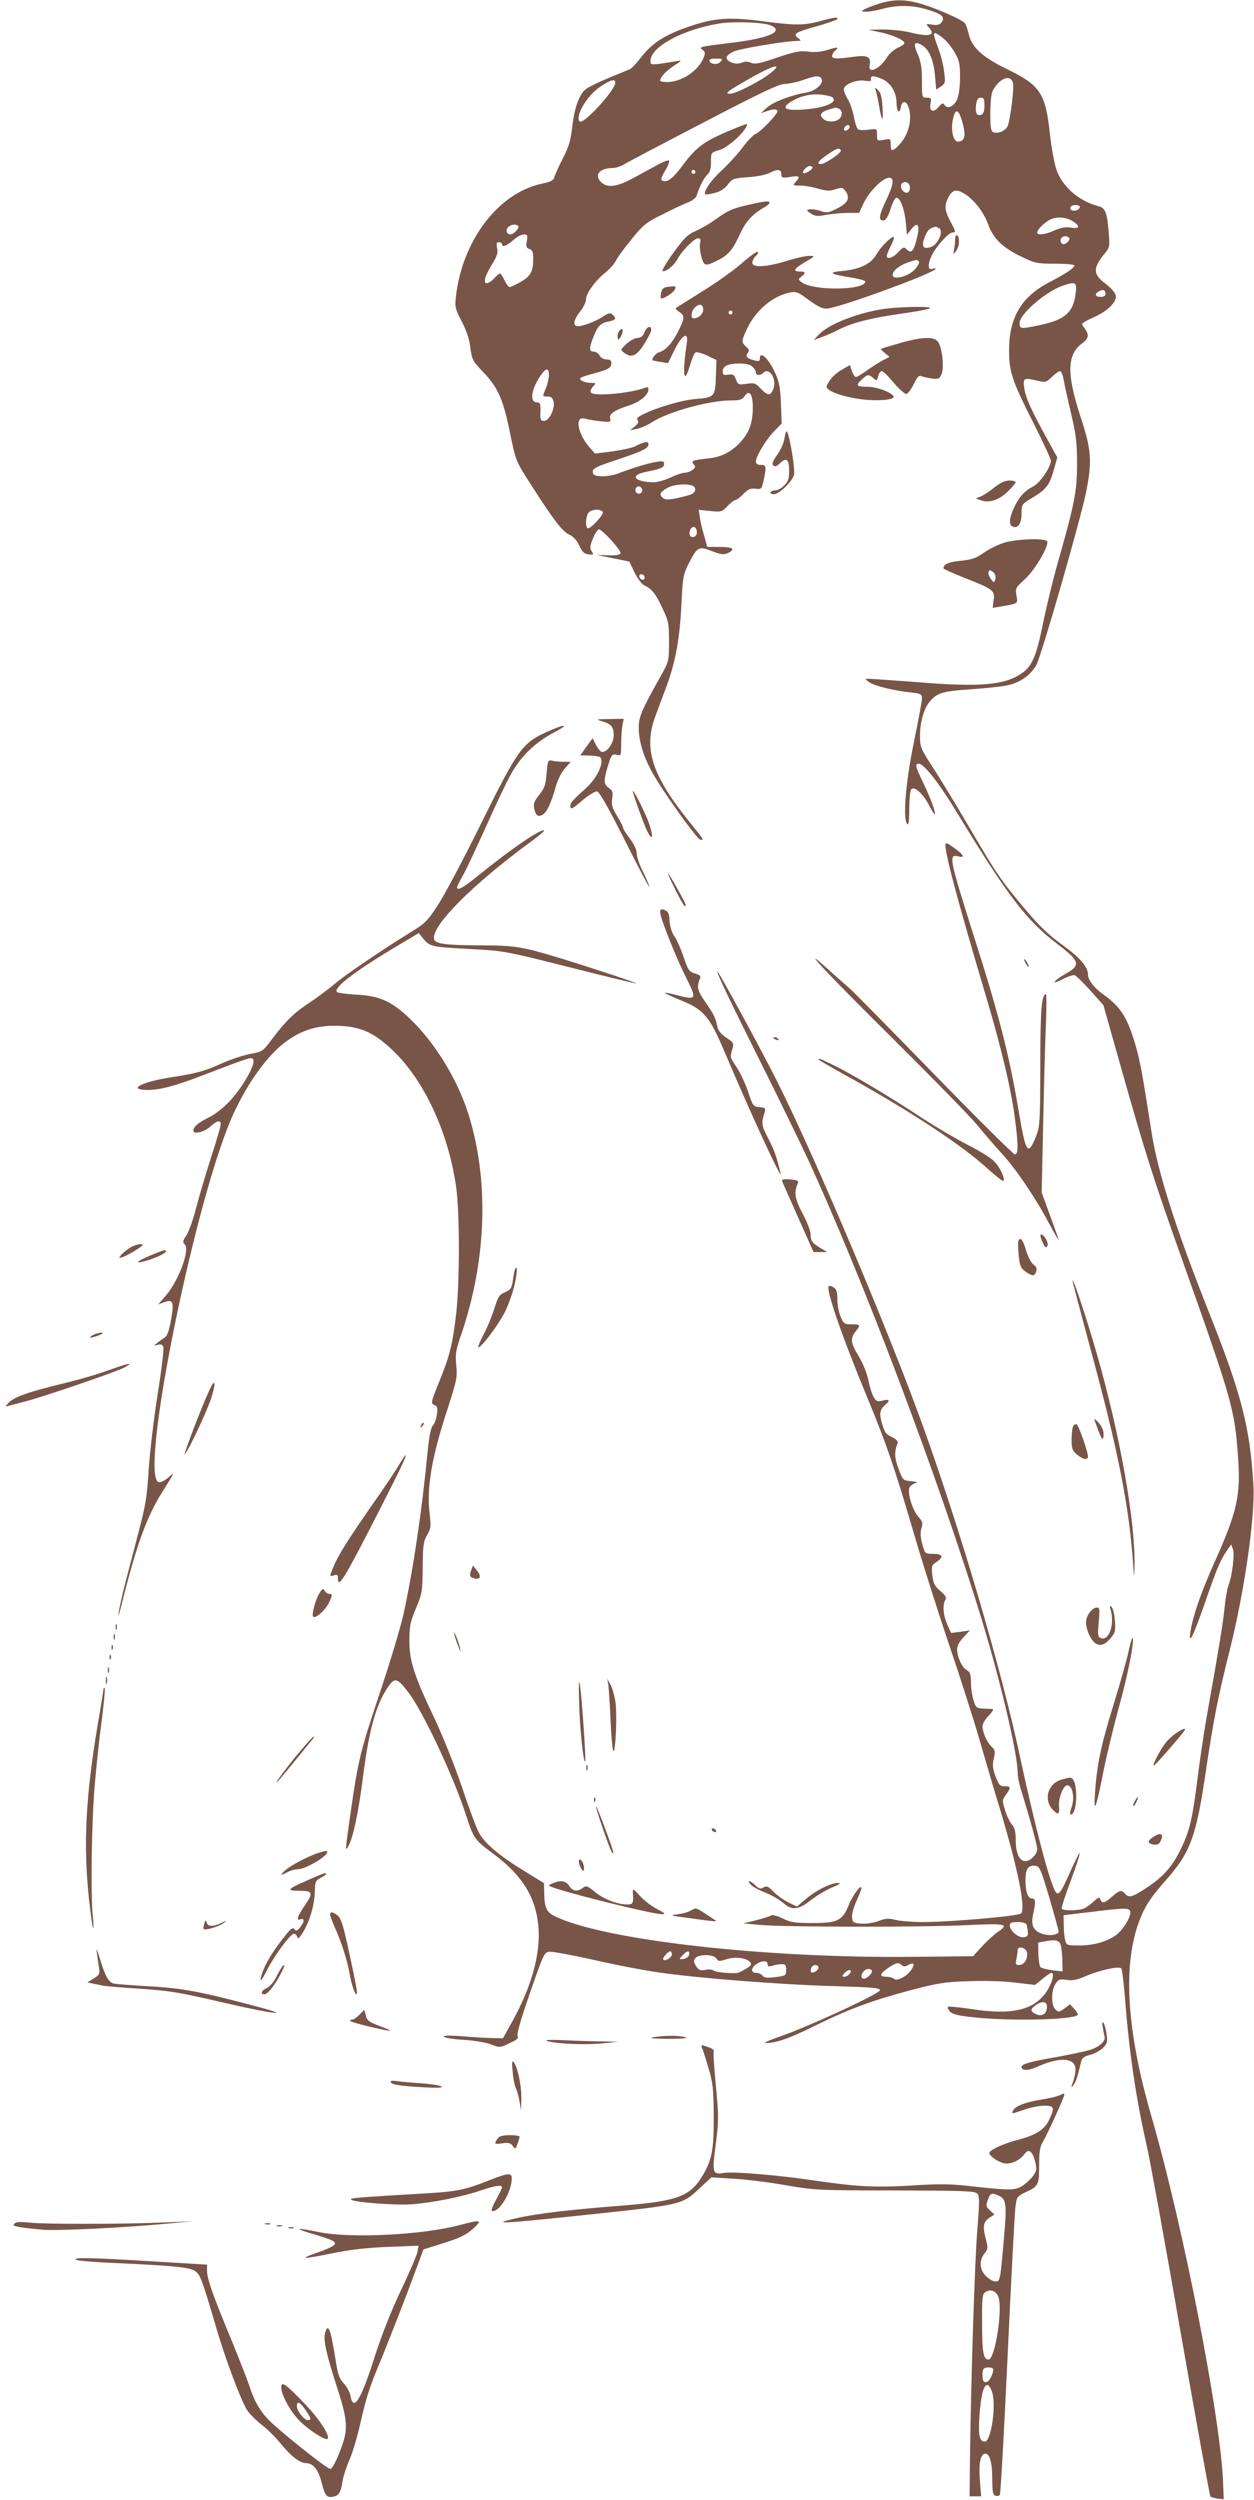 <?xml version="1.0" standalone="no"?>
<!DOCTYPE svg PUBLIC "-//W3C//DTD SVG 20010904//EN"
 "http://www.w3.org/TR/2001/REC-SVG-20010904/DTD/svg10.dtd">
<svg version="1.0" xmlns="http://www.w3.org/2000/svg"
 width="642pt" height="1280pt" viewBox="0 0 642 1280"
 preserveAspectRatio="xMidYMid meet">
<g transform="translate(0,1280) scale(0.1,-0.1)"
fill="#795548" stroke="none">
<path d="M4500 12781 c-31 -10 -65 -23 -75 -29 -18 -10 -17 -11 10 -12 17 0
55 7 85 15 76 21 156 19 234 -6 70 -21 87 -38 65 -65 -9 -11 -23 -14 -47 -10
-32 5 -33 4 -18 -13 39 -43 6 -52 -99 -26 -33 8 -94 14 -135 14 l-75 -1 61
-13 c68 -15 124 -40 124 -56 0 -5 -15 -16 -34 -24 -19 -8 -44 -30 -55 -49 -37
-59 -97 -87 -89 -41 9 43 -9 54 -77 45 -92 -13 -115 -12 -115 4 0 7 7 19 15
26 24 20 14 21 -40 4 -33 -10 -67 -13 -98 -8 -40 5 -67 0 -159 -31 -90 -31
-114 -35 -134 -26 -17 7 -31 7 -47 0 -28 -13 -77 4 -77 26 0 9 17 23 38 32 36
15 258 52 317 53 29 1 29 1 11 15 -28 21 -15 30 94 60 52 15 99 31 105 36 13
13 -14 11 -71 -5 -93 -27 -139 -27 -299 -6 -177 24 -257 19 -384 -25 -122 -41
-189 -83 -243 -151 -26 -34 -54 -64 -61 -67 -6 -3 -57 -24 -111 -46 -55 -23
-108 -49 -119 -59 -33 -29 -56 -95 -67 -188 -8 -72 -17 -104 -48 -164 -21 -41
-41 -85 -44 -97 -4 -16 -18 -24 -62 -33 -223 -46 -409 -289 -442 -579 -6 -53
-3 -63 30 -127 24 -46 39 -90 44 -134 8 -61 12 -68 63 -122 77 -80 105 -141
138 -305 33 -159 30 -151 120 -291 108 -168 149 -221 185 -239 22 -10 40 -30
52 -57 15 -32 25 -42 47 -44 26 -3 27 -2 16 16 -10 16 -9 28 7 66 10 25 24 46
30 46 17 0 116 -109 111 -123 -3 -8 -24 -11 -63 -10 l-59 2 83 -17 84 -17 26
-55 c15 -30 37 -60 49 -66 40 -19 60 -43 94 -117 32 -67 34 -79 34 -172 0 -98
-1 -102 -39 -170 -101 -180 -116 -215 -116 -269 0 -68 23 -145 66 -225 53 -97
234 -351 251 -351 18 0 20 -4 -69 107 -181 228 -223 361 -164 523 13 36 40
108 60 161 46 127 66 241 75 418 6 135 9 150 36 204 45 88 51 92 119 66 46
-18 61 -20 81 -11 43 20 28 32 -39 32 l-65 0 -16 58 c-10 31 -20 74 -22 94
l-6 38 59 -6 c56 -6 60 -5 88 25 17 17 35 31 41 31 6 0 24 14 41 31 23 24 36
30 61 27 31 -4 33 -2 43 45 15 70 13 77 -15 77 -17 0 -25 5 -25 18 0 26 55
117 96 157 l36 37 -4 101 c-3 83 -9 112 -29 157 -35 76 -79 117 -79 74 0 -13
-6 -15 -27 -9 -38 9 -49 21 -35 38 9 11 8 18 -8 32 -25 23 -25 29 4 91 45 96
133 170 223 187 24 5 39 0 65 -18 71 -53 94 -65 119 -65 56 0 559 184 559 204
0 3 -7 3 -15 0 -25 -10 -27 22 -5 68 25 49 87 118 107 118 18 0 17 4 -12 58
-29 54 -31 81 -10 121 20 39 41 45 81 20 51 -31 99 -93 123 -158 26 -73 75
-120 174 -167 66 -32 79 -34 169 -34 54 0 98 -4 98 -9 0 -13 -42 -41 -128 -86
-141 -73 -204 -178 -206 -340 -1 -116 13 -160 126 -383 48 -96 88 -181 88
-190 0 -33 -55 -114 -90 -132 -46 -24 -74 -55 -99 -110 -25 -54 -27 -88 -6
-96 27 -11 45 16 45 67 0 47 0 48 59 83 69 42 85 64 107 144 l17 60 -49 89
c-84 152 -114 218 -120 266 -8 53 -4 55 71 37 37 -8 42 -7 70 20 17 17 36 30
42 30 6 0 14 -19 18 -42 4 -24 21 -101 38 -173 26 -111 31 -149 31 -260 0
-141 -12 -203 -104 -525 -22 -80 -54 -212 -71 -295 -33 -164 -56 -217 -108
-252 -91 -62 -216 -72 -551 -44 -135 10 -247 18 -248 16 -2 -2 7 -10 20 -19
28 -18 128 -43 211 -51 52 -6 57 -9 57 -31 0 -13 -19 -115 -42 -227 -42 -206
-57 -392 -33 -416 7 -7 10 20 10 79 0 50 5 94 11 100 16 16 60 -24 90 -82 14
-27 27 -48 30 -46 6 7 -22 82 -61 164 -39 80 -42 94 -21 94 26 0 104 -99 197
-253 259 -425 353 -548 511 -669 115 -87 122 -109 49 -150 -67 -38 -87 -65
-23 -32 28 15 57 24 65 21 7 -3 43 -38 80 -79 l66 -74 86 -305 c129 -456 171
-588 321 -1009 252 -709 265 -756 282 -996 15 -199 -4 -284 -122 -546 -66
-148 -109 -271 -121 -348 -13 -82 13 -31 75 148 62 178 78 216 113 266 l20 29
9 -24 c10 -25 -4 -138 -23 -186 -6 -15 -15 -67 -20 -115 -8 -80 -24 -179 -94
-573 -13 -77 -34 -215 -45 -307 -25 -198 -39 -259 -84 -353 -43 -89 -89 -142
-175 -199 -74 -49 -92 -54 -111 -31 -18 21 -28 19 -67 -15 -38 -34 -51 -37
-60 -14 -5 13 -10 11 -32 -9 -14 -14 -36 -30 -48 -36 -25 -13 -109 -15 -117
-3 -3 5 17 68 45 141 27 74 48 138 47 143 -2 5 -23 -37 -48 -92 -54 -124 -65
-135 -85 -87 -36 85 -104 353 -175 682 -95 445 -302 1148 -497 1690 -171 474
-541 1351 -739 1748 -78 157 -307 578 -311 573 -5 -5 58 -138 227 -476 89
-179 191 -388 227 -465 284 -611 686 -1675 903 -2390 96 -317 180 -677 180
-772 0 -19 9 -62 20 -96 44 -141 80 -273 80 -294 0 -28 -39 -65 -65 -61 -28 4
-45 44 -45 109 0 42 -5 62 -20 79 -11 13 -27 46 -35 74 -15 48 -14 52 5 78 27
36 25 44 -7 43 -23 0 -30 7 -46 50 -15 40 -17 58 -9 92 8 37 6 45 -11 60 -23
21 -47 73 -47 105 0 12 14 37 32 55 21 22 27 33 17 34 -7 0 -30 1 -49 2 -31 2
-35 6 -46 42 -7 22 -13 63 -13 92 -1 42 -5 54 -22 63 -24 13 -49 67 -49 107 0
17 12 40 33 61 l32 35 -48 -7 -48 -6 -19 43 c-21 45 -26 103 -10 127 7 11 1
22 -26 45 -29 25 -36 39 -41 81 -5 46 -3 52 21 67 39 26 33 42 -16 42 -42 0
-42 0 -56 49 -10 36 -11 59 -5 81 9 27 7 35 -17 62 -28 31 -55 119 -44 147 3
8 15 17 27 22 18 6 14 8 -19 11 -41 4 -42 5 -64 64 -21 55 -22 86 -5 130 4 10
-5 20 -29 32 -29 13 -38 25 -50 68 -16 53 -12 73 18 99 25 20 19 29 -14 20
-26 -7 -33 -5 -45 14 -9 13 -22 53 -29 89 -8 39 -29 89 -50 124 -41 67 -44 90
-16 126 27 34 26 37 -20 37 -36 0 -41 3 -56 38 -9 20 -17 60 -17 88 0 40 -4
54 -19 63 -11 7 -22 10 -25 7 -16 -16 65 -252 198 -573 99 -240 136 -348 239
-698 43 -148 124 -403 179 -565 55 -162 125 -380 155 -485 30 -104 77 -264
105 -355 92 -306 134 -512 108 -536 -14 -14 -362 -44 -506 -44 -51 0 -112 5
-136 11 -36 9 -52 8 -88 -6 -24 -9 -63 -15 -88 -13 -40 3 -44 6 -47 31 -2 15
8 52 22 83 14 31 26 61 26 67 0 24 -44 -34 -64 -84 -33 -82 -57 -94 -184 -94
-92 0 -114 3 -154 23 -28 14 -53 20 -60 16 -7 -5 -42 -16 -78 -25 l-65 -16 90
-8 c126 -11 821 -12 1053 -1 205 10 220 6 160 -35 -18 -12 -54 -45 -80 -73
l-46 -51 -299 -3 c-764 -9 -1599 86 -1845 209 -41 21 -51 44 -52 121 l-1 47
-110 68 c-125 77 -198 140 -226 196 -11 21 -49 123 -84 228 -35 104 -98 261
-139 348 -108 227 -130 297 -130 401 0 74 4 96 33 165 32 76 34 87 35 210 1
114 4 134 23 167 19 32 20 43 13 105 -17 133 9 290 92 542 46 143 50 159 44
220 -6 59 -3 78 29 170 128 381 139 790 30 1127 -58 177 -173 362 -299 481
-93 88 -153 115 -273 121 -51 3 -96 9 -99 14 -14 23 87 101 284 220 l136 81
25 -31 c33 -39 41 -40 246 -51 167 -9 176 -11 505 -94 184 -47 336 -83 338
-82 4 3 -216 76 -388 129 -195 59 -232 66 -405 66 -188 1 -238 8 -243 33 -13
68 198 280 500 501 37 27 66 52 64 54 -14 13 -172 -96 -346 -237 -68 -56 -100
-73 -100 -53 0 4 14 32 31 62 17 30 70 144 119 252 48 108 105 228 126 265 51
92 124 162 220 213 89 46 57 46 -43 0 -119 -55 -144 -90 -328 -462 -90 -183
-191 -373 -224 -423 -52 -80 -68 -95 -133 -134 -135 -83 -343 -223 -398 -271
-30 -25 -86 -67 -125 -93 -80 -52 -123 -95 -192 -186 -47 -64 -49 -65 -113
-77 -36 -7 -99 -28 -140 -46 -89 -41 -132 -53 -262 -73 -156 -24 -231 -65
-120 -65 61 0 137 20 270 71 265 101 262 101 269 82 10 -25 -53 -135 -116
-205 -31 -34 -75 -70 -105 -85 -61 -30 -86 -51 -86 -71 0 -22 59 -7 90 23 30
29 50 32 50 9 0 -9 -22 -85 -49 -168 -27 -83 -61 -200 -77 -260 -15 -60 -38
-123 -50 -141 -19 -28 -20 -35 -8 -46 27 -28 -30 -182 -96 -261 l-40 -46 30
11 c46 17 52 3 36 -88 -10 -56 -19 -83 -32 -92 -11 -7 -28 -19 -39 -28 -20
-16 -20 -16 3 -10 15 5 24 1 28 -10 4 -9 -9 -119 -29 -243 -20 -125 -40 -299
-46 -387 -8 -136 -16 -184 -52 -320 -23 -88 -54 -207 -69 -265 -15 -58 -30
-126 -33 -150 -4 -25 5 0 18 55 73 292 125 437 203 562 68 109 69 111 35 80
-17 -16 -39 -27 -50 -25 -105 20 191 1478 385 1892 76 162 173 294 264 362 85
63 169 87 277 82 110 -5 175 -35 267 -121 163 -152 289 -422 329 -702 19 -134
19 -492 0 -655 -18 -150 -31 -206 -84 -338 -46 -113 -47 -118 -25 -126 13 -5
15 -15 11 -47 -3 -22 -12 -48 -21 -57 -10 -11 -19 -56 -26 -127 -31 -321 -76
-619 -125 -842 -15 -65 -68 -244 -120 -398 -101 -302 -112 -349 -150 -615 -29
-203 -29 -204 -10 -168 24 43 52 179 75 363 32 248 71 378 139 465 25 31 41
23 93 -46 73 -95 229 -427 293 -624 40 -124 45 -130 144 -203 148 -111 217
-225 228 -378 10 -136 -38 -306 -136 -481 l-46 -83 -50 1 c-28 0 -97 4 -154 9
-70 5 -102 5 -98 -2 4 -6 48 -13 99 -16 53 -3 113 -13 140 -23 47 -18 47 -18
97 6 36 16 48 27 41 35 -6 8 14 81 63 221 68 197 73 209 99 212 14 2 117 -17
229 -42 112 -26 264 -55 339 -65 201 -29 624 -62 890 -69 195 -6 235 -9 235
-21 0 -18 -385 -195 -520 -240 -49 -17 -79 -30 -65 -30 53 -1 119 22 254 89
173 85 289 128 488 181 133 35 171 42 292 46 83 3 180 1 242 -7 l103 -12 38
31 c21 17 41 31 45 31 19 0 5 -52 -24 -96 -65 -96 -178 -122 -388 -89 -61 9
-114 14 -117 11 -4 -3 1 -14 10 -24 13 -14 43 -22 125 -30 184 -20 504 -13
529 12 4 3 -4 17 -16 30 l-23 25 -29 -22 c-27 -19 -30 -20 -46 -4 -22 21 -22
98 1 131 15 23 21 25 56 20 31 -5 53 -1 98 19 67 29 171 53 182 40 5 -4 13
-75 20 -158 20 -265 57 -517 111 -750 16 -71 95 -503 174 -959 80 -457 148
-833 152 -837 5 -4 22 -9 38 -11 l30 -3 -3 80 c-11 330 -204 1318 -368 1883
-124 429 -146 758 -66 985 29 81 60 130 137 217 130 146 159 223 210 572 38
256 62 375 119 603 76 300 132 687 123 850 -17 296 -60 466 -229 890 -168 424
-259 708 -292 915 -48 307 -60 372 -82 447 -42 144 -75 197 -167 263 -46 32
-77 74 -77 100 0 40 -39 86 -129 151 -72 52 -121 99 -195 187 -121 144 -146
181 -278 407 -58 99 -139 233 -181 299 -75 115 -77 120 -77 181 0 66 20 137
48 171 39 47 66 55 209 65 76 5 161 14 188 20 64 12 120 51 150 103 26 46 223
731 255 885 32 158 28 218 -27 384 -73 223 -71 321 7 379 33 24 37 44 15 74
-8 10 -15 22 -15 26 0 4 27 19 60 34 75 33 123 84 111 116 -4 13 -29 39 -54
58 -63 47 -62 79 1 155 23 28 24 34 18 107 -8 99 -18 124 -51 132 -98 25 -183
97 -215 183 -11 31 -27 113 -35 189 -23 209 -49 247 -223 332 -118 57 -176
109 -191 172 -6 25 -15 52 -20 60 -10 18 -164 85 -242 105 -72 19 -130 18
-199 -4z m-557 -110 c77 -30 -5 -67 -198 -90 -164 -20 -168 -21 -149 -36 15
-11 16 -16 5 -43 -28 -66 -111 -121 -183 -122 -21 0 -38 3 -38 6 0 19 28 49
68 76 44 28 45 30 16 25 -17 -3 -54 -9 -83 -13 -47 -6 -51 -5 -51 14 0 72 167
162 355 192 72 11 219 6 258 -9z m886 -67 c17 -14 44 -47 59 -73 23 -40 27
-57 27 -126 0 -45 -6 -94 -14 -112 -15 -37 -50 -54 -65 -31 -8 13 -13 11 -31
-10 -27 -32 -49 -22 -41 19 5 26 3 29 -19 29 -25 0 -25 1 -25 86 0 65 -5 97
-21 135 -25 57 -19 70 19 49 38 -21 62 -77 69 -159 l6 -70 24 16 c22 15 24 20
17 72 -3 31 -15 81 -26 111 -30 82 -31 90 -20 90 6 0 24 -12 41 -26z m-1139
-119 c-15 -18 -51 -16 -58 3 -2 8 8 12 33 12 33 0 36 -2 25 -15z m260 -55
c-45 -39 -182 -110 -211 -110 -32 0 -20 10 101 79 116 66 170 81 110 31z m257
-36 c9 -24 -34 -61 -80 -68 -75 -12 -169 -48 -201 -77 l-31 -29 28 10 c36 13
57 13 57 0 0 -16 -89 -108 -111 -115 -11 -4 -42 -36 -69 -72 -28 -37 -77 -90
-109 -119 -51 -47 -92 -107 -80 -119 3 -2 24 1 47 7 29 7 51 21 68 43 23 30
29 32 103 38 43 2 92 12 109 21 42 22 62 20 62 -5 0 -20 4 -21 45 -15 49 8 54
3 28 -26 -15 -17 -14 -18 24 -18 21 0 63 -7 92 -16 43 -12 59 -13 88 -3 32 10
38 9 50 -7 27 -37 16 -62 -39 -90 -46 -24 -55 -25 -88 -14 -20 7 -45 10 -56 8
-17 -3 -16 -5 7 -21 22 -14 34 -16 79 -7 29 5 79 10 110 10 l58 0 26 55 c29
58 97 125 128 125 28 0 23 -36 -17 -119 -36 -75 -39 -105 -9 -99 10 2 23 24
33 57 9 30 22 56 28 58 19 7 43 -53 50 -123 l6 -66 22 28 c33 42 46 24 30 -42
-16 -69 -29 -84 -52 -62 -15 16 -18 15 -44 -13 -27 -29 -59 -39 -59 -19 0 6 9
29 21 51 11 23 18 43 16 45 -9 9 -67 -48 -89 -87 -28 -50 -84 -77 -173 -86
-79 -7 -69 -16 38 -33 42 -7 77 -16 77 -21 0 -46 -267 -49 -326 -4 -18 14 -18
16 -1 29 24 18 21 26 -8 26 -39 0 -30 15 28 49 51 30 52 31 20 31 -18 0 -67
-11 -110 -24 -101 -32 -176 -38 -181 -14 -2 9 6 26 17 37 14 14 17 21 7 21 -7
0 -44 -27 -82 -61 -38 -33 -127 -97 -199 -141 -71 -45 -132 -83 -135 -85 -3
-3 5 -12 18 -20 29 -20 28 -32 -7 -101 -31 -61 -63 -96 -98 -106 -18 -6 -39
-34 -31 -41 2 -1 20 -5 41 -8 l37 -6 33 67 c39 79 73 98 63 35 -24 -165 -15
-222 18 -108 9 30 21 57 27 61 6 3 33 -4 59 -16 l48 -23 -3 -85 c-3 -103 -7
-107 -107 -115 -100 -8 -313 -84 -296 -105 10 -11 7 -18 -12 -35 l-25 -20 34
7 c19 3 55 19 80 35 84 54 293 111 404 111 45 0 57 4 70 23 24 35 42 8 41 -61
0 -75 -18 -126 -62 -174 -44 -49 -97 -77 -159 -84 -89 -10 -96 -13 -82 -30 11
-14 10 -18 -6 -30 -10 -8 -28 -14 -39 -14 -12 0 -45 -11 -74 -25 -30 -14 -70
-25 -90 -24 -99 3 -119 37 -31 54 75 15 89 22 89 41 0 13 -7 15 -42 9 -42 -7
-111 -28 -197 -60 -24 -9 -63 -15 -85 -13 -33 2 -41 7 -41 23 0 17 20 27 120
60 138 46 165 60 165 81 0 17 -22 13 -71 -12 -14 -7 -66 -18 -114 -25 l-89
-11 -33 38 c-36 43 -59 103 -49 129 5 13 13 16 34 11 15 -4 50 -10 79 -13 48
-5 51 -4 47 14 -7 24 21 43 96 67 56 18 100 54 100 83 0 10 -5 13 -17 8 -78
-29 -265 -46 -278 -24 -4 5 1 19 11 30 17 18 16 19 -12 19 -31 0 -62 15 -52
25 3 4 32 13 64 22 77 20 94 30 94 53 0 15 -7 20 -25 20 -14 0 -29 8 -35 20
-6 11 -20 20 -30 20 -24 0 -25 17 -3 72 22 58 38 75 79 82 37 7 42 17 19 36
-11 9 -20 8 -42 -7 -35 -25 -107 -53 -133 -53 -29 0 -25 31 10 75 17 21 30 49
30 62 0 31 49 98 100 138 21 17 45 44 53 60 8 17 45 67 81 111 60 74 75 86
159 127 50 26 109 53 130 61 20 8 40 23 43 33 15 48 39 94 55 109 14 12 19 31
19 65 0 48 0 48 43 61 40 12 115 76 138 119 9 18 8 18 -38 0 -170 -68 -213
-97 -283 -191 -55 -74 -82 -95 -107 -86 -12 5 -10 14 12 52 15 25 24 49 20 52
-3 4 -27 -5 -53 -19 -26 -14 -82 -45 -125 -68 -85 -47 -135 -55 -168 -25 -40
36 -11 74 59 74 15 0 42 9 60 20 19 12 202 108 408 215 289 151 382 195 411
195 21 1 63 9 93 20 67 24 89 25 97 4z m308 2 c45 -19 75 -69 75 -123 0 -44
16 -60 22 -21 5 32 26 34 38 3 23 -61 3 -145 -47 -197 -34 -36 -43 -35 -43 2
0 30 -1 31 -35 24 -34 -6 -35 -5 -35 26 0 32 0 32 -42 26 -24 -3 -48 -3 -55 2
-6 4 -16 32 -21 63 -6 31 -20 72 -31 90 -12 19 -21 42 -21 52 0 24 64 51 107
44 18 -3 32 -3 32 1 -4 26 8 28 56 8z m671 -21 c6 -24 -10 -162 -25 -215 -8
-27 -48 -47 -75 -37 -13 5 -16 23 -16 97 0 50 5 101 11 113 34 66 93 90 105
42z m-2036 2 c0 -39 -164 -217 -182 -199 -26 26 38 135 108 180 51 34 74 40
74 19z m1113 -76 c28 -28 -52 -58 -172 -63 -72 -3 -88 10 -47 38 49 31 100 44
155 40 30 -3 58 -9 64 -15z m777 -41 c0 -28 -5 -43 -16 -47 -23 -9 -32 8 -27
50 4 28 10 37 24 37 16 0 19 -7 19 -40z m-746 -16 c20 -8 21 -38 1 -54 -21
-17 -64 -16 -82 3 -20 19 -10 34 30 46 18 5 33 10 34 10 1 1 8 -2 17 -5z m635
-78 c17 -63 9 -91 -25 -91 -22 0 -36 53 -27 105 12 71 32 66 52 -14z m-579
-15 c0 -12 -20 -25 -27 -18 -7 7 6 27 18 27 5 0 9 -4 9 -9z m-45 -121 c6 -10
-80 -70 -102 -70 -25 0 -13 18 34 49 50 34 59 36 68 21z m-145 -88 c0 -10 -41
-35 -47 -28 -9 8 17 36 33 36 8 0 14 -3 14 -8z m-600 -22 c0 -5 -4 -10 -10
-10 -5 0 -10 5 -10 10 0 6 5 10 10 10 6 0 10 -4 10 -10z m1098 -74 c2 -10 -1
-23 -7 -29 -15 -15 -46 16 -37 38 8 21 40 15 44 -9z m870 -108 c-7 -20 -48
-23 -48 -4 0 11 9 16 26 16 16 0 24 -5 22 -12z m-32 -73 c36 -24 30 -38 -14
-30 -27 4 -50 0 -82 -14 -47 -22 -90 -27 -90 -12 0 15 34 50 65 66 34 18 85
14 121 -10z m-2843 -22 c9 -8 -22 -43 -39 -43 -20 0 -27 19 -14 35 13 16 42
20 53 8z m2156 -12 c23 -15 -7 -83 -42 -95 -41 -15 -52 2 -32 52 14 35 25 45
55 51 3 0 11 -3 19 -8z m-2112 -66 c-5 -28 -2 -35 14 -40 15 -5 19 -16 19 -50
0 -65 -14 -90 -66 -119 -25 -14 -51 -26 -55 -26 -5 0 -17 16 -26 35 -9 19 -20
35 -23 35 -4 0 -17 -11 -30 -25 -13 -14 -30 -25 -38 -25 -20 0 -9 39 29 100
24 39 29 56 24 80 -5 23 -3 30 9 30 9 0 16 -4 16 -10 0 -18 22 -10 57 20 18
17 43 30 55 30 18 0 20 -4 15 -35z m2776 18 c9 -9 -12 -33 -29 -33 -8 0 -14 9
-14 20 0 19 28 28 43 13z m-768 -123 c3 -5 -7 -23 -22 -40 -32 -36 -113 -56
-113 -28 0 21 32 48 77 64 46 16 50 16 58 4z m802 -161 c-12 -99 -53 -136
-186 -164 -97 -20 -101 -20 -101 12 0 44 131 158 217 189 70 24 77 21 70 -37z
m153 -5 c0 -8 -10 -14 -25 -14 -29 0 -33 15 -8 29 21 11 33 6 33 -15z m-2060
-79 c0 -23 -24 -45 -49 -45 -16 0 -13 36 5 54 23 24 44 20 44 -9z m150 -15 c0
-5 -4 -10 -10 -10 -5 0 -10 5 -10 10 0 6 5 10 10 10 6 0 10 -4 10 -10z m102
-277 c10 -9 18 -22 18 -30 0 -16 22 -17 37 -2 32 32 72 -34 52 -83 -15 -36
-28 -35 -65 3 -26 28 -33 30 -72 24 -41 -6 -44 -5 -54 22 -9 25 -15 28 -39 25
-24 -4 -29 -1 -29 16 0 28 23 39 83 41 34 0 57 -5 69 -16z m-1042 -43 c0 -17
-7 -47 -15 -67 -19 -45 -19 -43 9 -43 17 0 26 -7 30 -26 9 -35 -22 -99 -49
-99 -17 0 -20 6 -18 48 1 40 -2 47 -17 47 -41 0 -30 69 20 141 27 37 40 37 40
-1z m734 -566 c21 -8 20 -31 -1 -43 -10 -5 -44 -14 -76 -21 -45 -9 -61 -9 -72
0 -22 18 -18 28 18 50 31 19 98 26 131 14z m-258 -15 c10 -17 -13 -36 -27 -22
-12 12 -4 33 11 33 5 0 12 -5 16 -11z m-200 -120 c7 -13 -65 -91 -78 -83 -11
7 -10 51 2 75 12 21 64 27 76 8z m480 -115 c-8 -20 -36 -17 -36 4 0 28 22 46
33 26 5 -8 6 -22 3 -30z m-266 -220 c0 -9 -5 -14 -12 -12 -18 6 -21 28 -4 28
9 0 16 -7 16 -16z m2072 -6759 c26 -88 47 -166 48 -172 0 -19 -45 -26 -85 -13
-45 15 -59 45 -45 103 13 59 12 77 -5 77 -22 0 -35 33 -35 92 0 60 13 80 50
76 23 -3 28 -15 72 -163z m414 -69 c8 -22 -32 -92 -70 -121 -47 -35 -115 -55
-192 -55 -61 0 -64 1 -71 28 -4 15 -7 50 -7 77 l-1 50 135 16 c177 22 199 22
206 5z m-531 -68 c3 -7 6 -24 7 -38 2 -19 -2 -26 -20 -28 -28 -4 -72 33 -72
60 0 14 8 18 40 18 23 0 43 -5 45 -12z m176 -108 c4 -14 7 -49 8 -79 l1 -54
-52 6 c-28 4 -56 11 -61 16 -5 5 -10 36 -11 68 l-1 58 35 6 c56 11 74 6 81
-21z m-173 -37 c5 -32 -15 -63 -40 -63 -18 0 -20 4 -14 31 3 17 6 38 6 46 0
24 45 11 48 -14z m-1818 -8 c0 -16 -34 -38 -44 -28 -7 7 23 43 36 43 4 0 8 -7
8 -15z m88 -2 c-2 -10 -14 -20 -28 -22 -25 -3 -25 -3 -6 18 23 26 39 27 34 4z
m140 -20 c9 -15 14 -15 50 -4 45 15 103 8 122 -14 10 -12 6 -18 -22 -35 -18
-11 -37 -20 -43 -21 -37 -3 -112 4 -122 13 -7 5 -26 7 -42 3 -25 -5 -33 -2
-47 19 -13 21 -14 29 -4 41 18 22 96 20 108 -2z m262 -29 c0 -12 6 -13 23 -8
12 4 33 8 47 8 21 1 25 -4 25 -29 0 -29 -2 -30 -55 -37 -42 -5 -58 -4 -66 8
-6 7 -21 14 -33 14 -28 0 -27 25 1 44 29 20 58 20 58 0z m687 -5 c8 -8 17 -8
33 1 29 16 36 6 16 -24 -22 -34 -75 -61 -89 -47 -6 6 -24 11 -39 11 -38 0 -35
14 9 45 42 28 54 30 70 14z m-427 -13 c0 -14 -29 -31 -38 -22 -2 3 -2 12 1 21
8 19 37 20 37 1z m159 -32 c-6 -8 -18 -14 -27 -14 -13 0 -12 3 3 20 20 22 43
17 24 -6z m114 19 c9 -9 -22 -43 -40 -43 -16 0 -17 22 -1 38 13 13 31 16 41 5z
m897 -187 c0 -35 -25 -52 -55 -38 -31 14 -32 26 -3 46 34 24 58 20 58 -8z"/>
<path d="M3830 11751 c-83 -19 -102 -28 -169 -76 -25 -18 -69 -44 -98 -57 -44
-19 -61 -37 -116 -113 -36 -49 -60 -92 -55 -93 16 -6 59 29 76 61 23 43 86
107 106 107 12 0 15 -6 10 -25 -3 -14 0 -45 7 -70 15 -50 19 -50 89 -15 49 25
74 55 108 131 29 63 61 100 122 136 17 9 30 21 30 25 0 11 -24 9 -110 -11z"/>
<path d="M3423 11332 c-24 -2 -33 -9 -38 -29 -3 -14 -4 -28 -1 -30 7 -8 65 29
71 45 7 18 7 18 -32 14z"/>
<path d="M3300 11100 c-9 -21 -19 -30 -36 -30 -13 0 -38 -14 -56 -30 -32 -29
-32 -31 -14 -45 38 -29 64 -19 103 42 19 31 36 63 37 71 2 28 -21 23 -34 -8z"/>
<path d="M3171 11107 c-7 -9 -11 -24 -9 -34 3 -16 5 -15 17 5 15 29 10 50 -8
29z"/>
<path d="M4484 12335 c4 -11 12 -47 17 -80 14 -82 22 -84 17 -2 -3 49 -9 72
-22 85 -18 16 -19 16 -12 -3z"/>
<path d="M4890 11573 c0 -15 -3 -39 -6 -53 -5 -24 -5 -24 10 -6 18 22 21 71 6
81 -6 4 -10 -6 -10 -22z"/>
<path d="M4503 11215 c-133 -24 -266 -79 -312 -129 l-25 -27 40 15 c22 7 64
26 93 41 68 34 165 58 321 80 69 10 132 21 140 26 24 13 -176 9 -257 -6z"/>
<path d="M4605 11043 c-49 -14 -92 -27 -94 -29 -2 -2 7 -12 20 -22 l23 -19
-35 -18 c-18 -10 -55 -33 -80 -51 -26 -19 -51 -34 -57 -34 -5 0 -15 14 -21 31
l-10 30 -43 -25 c-24 -14 -52 -39 -62 -57 -19 -31 -19 -32 0 -46 29 -21 112
-43 190 -50 78 -6 148 2 139 18 -14 22 -87 49 -135 49 -56 0 -61 7 -27 38 28
26 35 27 58 6 17 -15 19 -14 25 10 3 14 12 26 19 26 6 0 34 -27 61 -60 27 -32
56 -58 64 -57 8 1 25 24 38 50 18 38 27 47 40 41 9 -4 34 -9 54 -12 34 -4 39
-1 49 24 13 35 3 130 -17 162 -19 30 -80 29 -199 -5z"/>
<path d="M4017 10560 c-3 -25 -19 -61 -37 -87 -24 -33 -29 -48 -21 -56 8 -8
17 -5 35 12 33 31 46 20 46 -40 0 -40 -5 -55 -25 -74 -13 -14 -33 -25 -44 -25
-11 0 -23 -4 -26 -10 -3 -6 4 -10 17 -10 27 0 92 62 103 99 7 22 -20 191 -35
220 -4 8 -9 -3 -13 -29z"/>
<path d="M5090 10304 c-25 -20 -56 -41 -70 -46 l-25 -10 29 -10 c41 -15 95 4
139 49 20 20 37 40 37 45 0 4 -15 8 -32 8 -23 0 -47 -12 -78 -36z"/>
<path d="M5139 10021 c-31 -10 -78 -33 -104 -52 -38 -27 -59 -34 -117 -40 -62
-6 -87 -17 -88 -39 0 -3 49 -25 109 -49 146 -57 155 -64 148 -113 l-5 -40 36
6 c98 17 93 14 86 57 -6 37 -4 41 37 78 58 50 138 189 118 202 -24 15 -160 9
-220 -10z m-49 -156 c7 -8 9 -23 5 -32 -6 -17 -7 -17 -21 1 -26 36 -12 64 16
31z"/>
<path d="M3080 9108 c48 -13 62 -29 62 -73 0 -38 -32 -85 -59 -85 -7 0 -21 16
-31 35 l-18 36 -32 -44 -31 -44 45 -1 c24 -1 49 -4 54 -7 28 -17 -9 -104 -66
-156 -74 -68 -84 -78 -84 -94 0 -23 8 -19 66 31 30 25 62 44 71 42 12 -2 60
-87 146 -258 70 -140 125 -244 122 -230 -4 14 -20 51 -36 83 -16 31 -29 71
-29 87 0 19 -13 47 -35 76 -19 25 -35 50 -35 56 0 6 -14 33 -31 61 -25 42 -30
57 -25 88 5 30 2 41 -12 51 -32 23 -33 36 -12 109 20 66 23 70 46 65 23 -6 24
-5 24 51 0 32 3 75 6 96 l7 37 -74 -1 c-66 -1 -70 -2 -39 -11z"/>
<path d="M2806 8899 c-3 -8 -6 -39 -9 -70 -3 -45 -10 -65 -36 -98 -27 -33 -31
-46 -26 -71 8 -36 19 -44 43 -31 21 11 44 60 67 143 9 33 29 73 46 93 l31 35
-40 0 c-22 0 -47 3 -56 6 -9 3 -18 0 -20 -7z"/>
<path d="M3240 8749 c0 -13 59 -178 76 -209 30 -57 29 -11 -1 65 -25 61 -75
158 -75 144z"/>
<path d="M4840 8475 c0 -54 66 -298 215 -800 72 -243 121 -450 140 -593 19
-145 19 -192 1 -192 -8 0 -195 186 -416 413 -220 226 -412 421 -425 432 -13
11 -61 54 -107 95 -178 162 -23 -5 330 -354 200 -199 392 -395 425 -436 34
-41 88 -104 121 -140 73 -78 176 -230 245 -360 28 -52 51 -92 51 -88 0 4 -20
60 -44 125 l-43 118 8 360 c4 198 10 426 14 508 3 81 3 147 0 147 -22 0 -29
-76 -29 -365 -1 -301 -2 -312 -24 -368 -39 -95 -50 -79 -83 113 -51 306 -101
503 -234 920 -125 396 -130 418 -79 406 37 -10 29 7 -21 43 -35 25 -45 29 -45
16z"/>
<path d="M3420 8327 c0 -4 18 -43 40 -87 37 -73 50 -93 50 -72 0 10 -89 169
-90 159z"/>
<path d="M3380 8128 c0 -27 80 -228 131 -330 58 -115 56 -119 -45 -93 -33 9
-60 14 -62 12 -2 -2 33 -18 79 -37 120 -48 149 -82 227 -266 138 -326 299
-674 286 -619 -20 83 -32 118 -63 177 -35 66 -36 77 -18 135 6 19 3 22 -27 25
-32 3 -34 6 -58 79 -14 41 -40 97 -58 124 -36 55 -35 50 -23 93 9 31 8 34 -30
59 -23 15 -42 36 -45 52 -12 54 -17 64 -61 128 -44 64 -47 80 -29 124 5 12 -1
18 -26 25 -30 9 -35 17 -58 84 -14 42 -35 89 -47 106 -13 18 -23 49 -25 79 -2
39 -7 49 -25 56 -19 7 -23 5 -23 -13z"/>
<path d="M5250 7870 c6 -11 13 -20 16 -20 2 0 0 9 -6 20 -6 11 -13 20 -16 20
-2 0 0 -9 6 -20z"/>
<path d="M3960 7486 c0 -2 7 -7 16 -10 8 -3 12 -2 9 4 -6 10 -25 14 -25 6z"/>
<path d="M4190 7376 c0 -2 55 -34 123 -72 336 -185 610 -365 742 -486 42 -38
79 -67 82 -64 11 11 -19 74 -50 103 -17 17 -77 54 -133 82 -55 28 -157 88
-225 132 -170 112 -348 218 -446 268 -81 40 -93 45 -93 37z"/>
<path d="M4005 6750 c4 -8 41 -93 83 -187 l77 -173 35 0 35 0 -35 21 c-43 26
-50 36 -50 71 0 15 -18 62 -41 105 -40 76 -45 108 -25 154 6 14 0 17 -38 21
-38 3 -45 0 -41 -12z"/>
<path d="M5332 6453 c16 -39 24 -47 31 -30 6 16 -18 57 -33 57 -5 0 -4 -12 2
-27z"/>
<path d="M5215 6450 c-4 -6 -3 -40 0 -75 6 -56 11 -68 35 -85 36 -25 47 -25
55 1 5 15 1 25 -14 35 -11 8 -28 39 -37 69 -16 56 -28 73 -39 55z"/>
<path d="M665 6412 c-16 -11 -37 -27 -45 -37 -14 -17 -13 -17 10 -10 24 8 100
54 100 61 0 11 -39 2 -65 -14z"/>
<path d="M776 6375 c-79 -32 -93 -49 -26 -29 52 15 100 39 100 49 0 9 -14 5
-74 -20z"/>
<path d="M2637 6303 c-2 -4 -8 -30 -11 -56 -7 -43 -11 -50 -41 -63 -29 -12
-35 -22 -54 -83 -12 -38 -37 -100 -57 -136 -19 -37 -30 -65 -24 -63 21 7 102
116 136 183 19 39 41 103 50 144 13 66 14 96 1 74z"/>
<path d="M5491 6245 c-1 -5 40 -158 89 -340 146 -536 204 -828 223 -1140 3
-44 4 -42 5 15 6 225 -73 673 -193 1090 -53 184 -123 394 -124 375z"/>
<path d="M495 5973 c-11 -3 -24 -10 -30 -15 -7 -7 -2 -8 15 -3 52 15 64 30 15
18z"/>
<path d="M550 5783 c-52 -19 -158 -50 -236 -68 -168 -41 -245 -68 -270 -97
-19 -20 -19 -21 1 -15 11 3 47 13 80 21 91 23 469 152 512 175 56 30 21 23
-87 -16z"/>
<path d="M1072 5683 c-44 -95 -140 -348 -125 -328 27 36 121 239 138 298 22
75 15 91 -13 30z"/>
<path d="M5605 5525 c26 -72 32 -85 38 -91 4 -4 7 7 7 24 0 19 -10 41 -26 59
-20 21 -24 23 -19 8z"/>
<path d="M2156 5503 c-6 -14 -5 -15 5 -6 7 7 10 15 7 18 -3 3 -9 -2 -12 -12z"/>
<path d="M5495 5499 c-5 -6 -8 -36 -9 -66 0 -48 3 -58 27 -79 30 -26 57 -31
57 -11 0 25 -48 161 -58 165 -6 2 -13 -2 -17 -9z"/>
<path d="M2044 5303 c-15 -27 -77 -120 -139 -208 -122 -175 -175 -259 -199
-319 -20 -48 -20 -49 4 -41 16 5 20 2 20 -14 0 -58 29 -11 204 331 121 237
150 298 142 298 -2 0 -16 -21 -32 -47z"/>
<path d="M2412 4760 c-11 -28 -6 -37 22 -42 27 -4 30 15 7 43 l-20 24 -9 -25z"/>
<path d="M1637 4646 c-21 -31 -43 -113 -34 -123 12 -11 60 31 79 68 21 42 22
49 3 49 -7 0 -18 7 -23 16 -7 13 -11 12 -25 -10z"/>
<path d="M5687 4555 c20 -75 -10 -158 -52 -141 -14 5 -16 16 -10 81 6 65 5 75
-8 75 -27 0 -57 -41 -57 -78 0 -19 10 -52 22 -73 28 -51 64 -53 103 -7 24 29
27 38 23 90 -2 32 -10 64 -17 71 -10 10 -11 6 -4 -18z"/>
<path d="M592 4470 c0 -14 2 -19 5 -12 2 6 2 18 0 25 -3 6 -5 1 -5 -13z"/>
<path d="M2327 4430 c3 -14 12 -41 20 -60 11 -30 12 -31 8 -6 -4 16 -13 43
-20 60 -11 23 -13 25 -8 6z"/>
<path d="M582 4420 c0 -14 2 -19 5 -12 2 6 2 18 0 25 -3 6 -5 1 -5 -13z"/>
<path d="M5777 4342 c-9 -42 -44 -165 -77 -272 -63 -204 -85 -308 -94 -450 -8
-114 6 -80 44 115 17 85 53 232 79 327 45 162 81 342 69 353 -2 3 -12 -30 -21
-73z"/>
<path d="M571 4364 c0 -11 3 -14 6 -6 3 7 2 16 -1 19 -3 4 -6 -2 -5 -13z"/>
<path d="M561 4314 c0 -11 3 -14 6 -6 3 7 2 16 -1 19 -3 4 -6 -2 -5 -13z"/>
<path d="M552 4250 c0 -14 2 -19 5 -12 2 6 2 18 0 25 -3 6 -5 1 -5 -13z"/>
<path d="M542 4195 c0 -16 2 -22 5 -12 2 9 2 23 0 30 -3 6 -5 -1 -5 -18z"/>
<path d="M2965 4080 c3 -127 22 -307 31 -298 5 5 -16 316 -26 383 -7 46 -8 27
-5 -85z"/>
<path d="M3115 4170 c2 -19 8 -102 11 -183 4 -81 10 -150 14 -152 12 -7 20
186 11 251 -5 34 -17 75 -26 90 l-16 29 6 -35z"/>
<path d="M530 4154 c0 -5 -13 -89 -30 -185 -61 -364 -74 -611 -45 -886 9 -81
18 -150 22 -153 3 -3 2 21 -1 52 -13 101 -7 497 9 678 8 96 24 246 36 333 11
87 18 161 15 165 -3 3 -6 1 -6 -4z"/>
<path d="M6020 3926 c-19 -13 -45 -37 -56 -53 -29 -39 -68 -116 -56 -112 8 4
112 122 151 172 19 24 2 21 -39 -7z"/>
<path d="M1538 3836 c-61 -71 -147 -187 -116 -156 8 8 48 56 88 105 40 50 80
98 88 108 8 9 12 17 9 17 -4 0 -35 -33 -69 -74z"/>
<path d="M3002 3750 c0 -14 2 -19 5 -12 2 6 2 18 0 25 -3 6 -5 1 -5 -13z"/>
<path d="M5434 3689 c-69 -20 -93 -102 -45 -153 29 -31 36 -26 33 18 -4 41 22
106 42 106 26 0 39 -62 23 -109 -8 -22 -11 -41 -6 -41 17 0 29 40 29 95 0 59
-13 96 -33 94 -7 0 -26 -5 -43 -10z"/>
<path d="M3041 3584 c0 -11 3 -14 6 -6 3 7 2 16 -1 19 -3 4 -6 -2 -5 -13z"/>
<path d="M5810 3579 c-7 -11 -10 -23 -7 -25 2 -2 9 7 15 21 14 30 7 33 -8 4z"/>
<path d="M3051 3553 c-1 -13 67 -211 80 -233 4 -8 9 -10 9 -4 0 15 -89 252
-89 237z"/>
<path d="M3645 3430 c3 -5 11 -10 16 -10 6 0 7 5 4 10 -3 6 -11 10 -16 10 -6
0 -7 -4 -4 -10z"/>
<path d="M5902 3394 c-29 -20 -28 -31 3 -37 18 -3 29 1 35 14 22 40 3 52 -38
23z"/>
<path d="M1608 3306 c-69 -28 -140 -69 -159 -92 -13 -16 -12 -16 18 -1 18 10
43 17 56 17 45 0 173 79 150 93 -5 3 -34 -5 -65 -17z"/>
<path d="M2965 3258 c10 -31 25 -47 25 -26 0 24 -11 48 -22 48 -5 0 -6 -10 -3
-22z"/>
<path d="M1575 3174 c-106 -46 -112 -54 -42 -54 68 0 72 -10 29 -73 -38 -55
-47 -81 -27 -74 24 10 26 -9 3 -38 -14 -19 -23 -23 -28 -15 -11 18 -22 8 -75
-62 -50 -66 -83 -125 -96 -170 -12 -43 -2 -33 30 30 37 72 118 182 136 182 7
0 15 -8 17 -17 3 -13 12 -4 32 29 34 59 56 137 58 206 1 48 3 54 29 68 28 14
37 24 22 24 -5 0 -44 -16 -88 -36z"/>
<path d="M2831 3159 c-13 -5 -22 -11 -20 -13 19 -19 524 -146 579 -146 20 0
15 5 -25 26 -27 13 -67 44 -88 67 -35 39 -38 40 -37 17 4 -53 1 -60 -28 -60
-51 0 -122 27 -166 64 -39 32 -45 34 -62 21 -28 -21 -52 -18 -70 10 -17 26
-42 31 -83 14z"/>
<path d="M3844 3151 c9 -10 42 -28 73 -40 31 -12 71 -35 90 -51 47 -42 80 -39
144 12 30 23 78 52 109 65 39 16 48 23 30 23 -37 0 -109 -36 -163 -81 l-47
-40 -45 22 c-24 12 -58 37 -76 55 -26 27 -34 31 -50 21 -15 -9 -23 -7 -42 11
-28 27 -47 29 -23 3z"/>
<path d="M3535 3018 c-11 -7 -40 -15 -65 -18 -42 -6 -40 -7 45 -18 159 -22
162 -22 141 -9 -10 7 -34 22 -53 35 -39 25 -41 26 -68 10z"/>
<path d="M1690 2998 c0 -7 11 -35 23 -63 31 -67 64 -167 76 -235 10 -59 27
-110 36 -110 7 0 1 38 -41 230 -26 121 -38 159 -55 173 -25 20 -39 22 -39 5z"/>
<path d="M1046 2952 c-4 -13 -6 -26 -3 -28 8 -8 81 14 102 31 18 15 17 15 -12
0 -42 -20 -71 -19 -75 3 -3 14 -6 13 -12 -6z"/>
<path d="M495 2810 c2 -19 7 -54 11 -77 6 -39 4 -43 -26 -62 l-33 -20 29 -6
c16 -3 39 -8 51 -11 12 -2 89 -9 170 -14 175 -12 208 -17 458 -75 254 -59 352
-68 150 -15 -282 75 -371 91 -540 101 -88 5 -170 11 -182 14 -27 6 -46 40 -73
132 -11 37 -18 52 -15 33z"/>
<path d="M1442 2728 c-5 -7 -19 -31 -30 -54 -11 -22 -32 -45 -46 -52 -28 -12
-35 -32 -12 -32 16 0 55 49 85 108 21 42 23 54 3 30z"/>
<path d="M1841 2486 c-14 -14 -31 -26 -39 -26 -9 0 -12 -3 -8 -7 8 -9 198 -54
203 -49 2 2 -24 13 -57 25 -50 19 -61 27 -67 52 l-8 30 -24 -25z"/>
<path d="M5646 2420 c3 -19 7 -40 9 -46 7 -23 -26 -53 -73 -68 -26 -8 -101
-24 -167 -36 -135 -23 -185 -37 -185 -51 0 -21 34 -21 78 -1 108 49 185 49
197 0 3 -13 -1 -43 -9 -68 -14 -40 -14 -43 -1 -25 14 18 22 42 39 117 5 22 15
30 47 38 23 6 53 23 66 36 22 22 24 31 18 72 -4 26 -11 51 -16 57 -6 6 -7 -4
-3 -25z"/>
<path d="M3345 2370 c-27 -5 -3 -7 75 -8 71 0 105 3 90 8 -30 10 -111 10 -165
0z"/>
<path d="M2801 2351 c44 -15 199 -21 284 -12 l80 8 -80 2 c-44 0 -132 3 -195
6 -73 3 -105 2 -89 -4z"/>
<path d="M3595 2313 c5 -10 19 -56 33 -103 22 -74 25 -105 26 -245 1 -177 -10
-229 -65 -316 -59 -93 -129 -118 -384 -139 -294 -23 -454 -42 -555 -65 -152
-34 -92 -31 381 19 467 50 461 48 557 139 l54 50 111 -7 c62 -3 182 -18 267
-33 151 -26 167 -27 562 -27 349 -1 409 -3 421 -16 12 -13 12 -40 1 -180 -14
-162 -33 -782 -38 -1172 l-2 -198 29 0 30 0 -6 78 c-7 85 1 135 24 140 25 5
39 -43 39 -129 0 -64 3 -81 16 -86 9 -3 19 -1 23 5 4 6 22 330 40 719 18 389
36 730 40 758 6 46 9 51 46 69 72 33 75 39 75 140 0 75 4 97 22 126 11 19 42
83 68 142 47 106 48 107 21 94 -14 -8 -59 -19 -100 -25 -81 -13 -136 -34 -145
-57 -7 -17 -10 -18 59 6 32 11 78 20 102 20 51 0 54 -11 23 -75 -24 -49 -67
-76 -159 -100 -66 -17 -135 -47 -145 -64 -8 -13 39 -48 74 -56 33 -7 81 14
104 46 21 31 41 18 55 -35 10 -42 9 -49 -11 -77 -13 -17 -38 -40 -56 -51 -37
-23 -66 -22 -283 2 -80 9 -151 10 -285 1 -191 -11 -280 -6 -518 29 -171 25
-391 43 -436 36 -63 -10 -65 -5 -46 144 16 122 16 144 1 301 -9 93 -14 173
-11 178 3 5 -8 14 -26 20 -40 14 -41 14 -33 -6z m1520 -755 c36 -16 40 -45 26
-203 -20 -231 -20 -235 -45 -235 -12 0 -34 13 -49 28 -33 34 -35 79 -7 115 19
23 19 29 6 78 -16 63 -11 85 21 106 l24 16 -21 19 c-23 21 -24 27 -10 62 11
29 18 31 55 14z m-4 -516 c24 -62 -17 -322 -50 -322 -26 0 -33 35 -33 181 -1
132 1 154 16 164 24 18 56 7 67 -23z m-28 -368 c8 -8 -11 -57 -26 -66 -6 -4
-15 -4 -19 -2 -10 6 -11 58 -1 67 8 9 38 9 46 1z m-2 -126 c19 -73 -8 -248
-39 -248 -27 0 -34 32 -28 127 8 111 21 163 41 163 8 0 19 -19 26 -42z"/>
<path d="M2625 2190 c3 -35 11 -73 17 -83 5 -11 14 -40 18 -66 l8 -46 1 66 c1
65 -21 165 -41 184 -7 7 -8 -10 -3 -55z"/>
<path d="M2000 2142 c0 -14 49 -22 170 -28 71 -4 100 -2 91 4 -8 6 -58 13
-110 17 -53 3 -108 9 -123 11 -16 3 -28 1 -28 -4z"/>
<path d="M2562 1863 c-7 -2 -17 -13 -22 -23 -9 -16 -6 -18 31 -13 31 5 43 2
54 -13 13 -18 14 -18 24 9 6 16 11 33 11 38 0 9 -75 11 -98 2z"/>
<path d="M2510 1640 c-130 -52 -170 -60 -345 -70 -329 -19 -376 -23 -368 -31
14 -14 226 -30 313 -24 109 9 255 38 349 70 77 26 111 31 111 17 0 -5 -14 -34
-31 -65 -23 -43 -27 -57 -16 -57 38 0 97 102 97 168 0 29 -18 28 -110 -8z"/>
<path d="M88 1423 c-10 -3 -18 -8 -18 -13 0 -9 31 -14 147 -25 69 -7 418 10
628 30 l140 13 -170 -7 c-213 -8 -594 -8 -660 0 -27 3 -58 4 -67 2z"/>
<path d="M2355 1409 c-189 -51 -563 -70 -724 -36 -117 24 -131 20 -32 -9 110
-33 128 -42 110 -59 -8 -8 -48 -25 -89 -39 -96 -33 -68 -33 90 0 86 17 173 27
279 31 l154 6 -6 -33 c-4 -18 -42 -107 -86 -199 -49 -103 -98 -229 -131 -331
-72 -228 -110 -290 -126 -205 -3 19 -19 47 -34 63 -22 23 -30 46 -39 103 -28
176 -40 209 -56 158 -11 -35 4 -106 56 -267 62 -191 64 -228 18 -345 -19 -50
-40 -87 -48 -87 -17 0 -278 208 -324 260 -41 45 -67 92 -92 170 -10 30 -51
134 -90 230 -96 231 -125 314 -125 354 l0 32 -282 17 c-311 19 -411 21 -388 8
8 -5 80 -11 160 -15 337 -15 421 -23 449 -43 27 -20 34 -39 106 -283 48 -166
131 -386 161 -430 13 -20 47 -53 75 -75 28 -21 71 -64 95 -94 52 -64 99 -101
130 -101 36 0 63 -32 79 -94 18 -72 28 -85 60 -78 30 5 40 22 49 81 4 25 20
74 36 110 16 37 40 118 54 181 33 144 46 185 109 335 27 66 87 219 133 339
l82 220 105 33 c82 26 113 41 148 72 51 47 43 49 -66 20z"/>
<path d="M1358 1413 c6 -2 18 -2 25 0 6 3 1 5 -13 5 -14 0 -19 -2 -12 -5z"/>
<path d="M1418 1403 c6 -2 18 -2 25 0 6 3 1 5 -13 5 -14 0 -19 -2 -12 -5z"/>
<path d="M1478 1393 c6 -2 18 -2 25 0 6 3 1 5 -13 5 -14 0 -19 -2 -12 -5z"/>
<path d="M1440 578 c0 -39 47 -125 93 -171 47 -48 134 -103 144 -93 15 15 -42
102 -119 182 -97 101 -118 115 -118 82z m124 -116 c30 -44 32 -52 12 -52 -19
0 -56 47 -56 71 0 29 15 23 44 -19z"/>
</g>
</svg>
